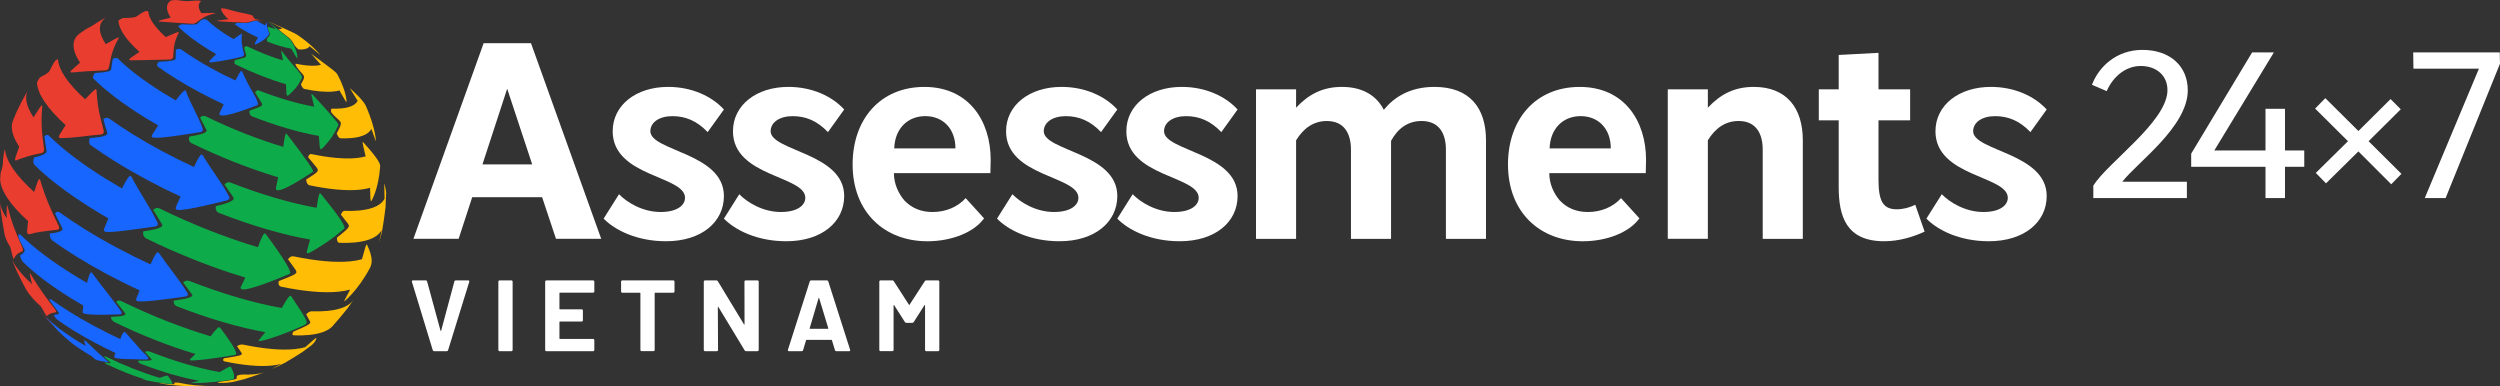 <svg xmlns="http://www.w3.org/2000/svg" xmlns:xlink="http://www.w3.org/1999/xlink" id="Layer_2" viewBox="0 0 1335.18 206.24"><rect x="0" y="0" width="1335.18" height="206.24" fill="#333333" stroke="none"/><defs><style>      .cls-1 {        fill: #0dab49;      }      .cls-2 {        fill: #1666ff;      }      .cls-3 {        fill: #ffbd05;      }      .cls-4 {        fill: url(#linear-gradient);      }      .cls-5 {        fill: #fff;      }      .cls-6 {        fill: #e93d2f;      }    </style><linearGradient id="linear-gradient" x1="16.45" y1="167.23" x2="30.01" y2="167.23" gradientUnits="userSpaceOnUse"><stop offset="0" stop-color="#ee3b43"></stop><stop offset="1" stop-color="#8e212e"></stop></linearGradient></defs><g id="Layer_1-2" data-name="Layer_1"><g><g><path class="cls-3" d="M157.86,24.92c1.01,1.11,1.36,1.33,1.57,1.47.9.07,1.63.05,2.29-.01,1.97-.19,3.17-.8,3.64-1.71l4.47,3.69c.87.76.97.82,1.19.96-.01-.03-3.73-4.88-11.94-10.53-1.01-.66-1.97-1.28-15.65-7.32-.08-.04-.2-.09-.28-.13q1.28.57,7.49,3.69c-.16.3-.56.49-1.2.56-.22.02-.46.03-.72.02q.67.8,5.03,4.11c.93.73,1.99,1.57,3.76,4.81.1.11.24.27.34.38"></path><path class="cls-1" d="M142.51,20.94c0,.49.08,1.12.47,1.38,4.47,1.74,8.84,3.03,12.55,3.67l2.35,3.98c.58,1.01.75,1.12.91,1.16.01-.03.55-3.72-3.68-9.8q-.65-.82-4.97-4.21c-.49-.38-3.14-2.47-6.88-5.6-.06-.05-.11-.09-.17-.14q.74.64,4.32,4.11c-1.21-.21-2.66-.63-4.13-1.2-.34.36-.5.52.69,3.22.28.73.47,1.21-1.45,3.16,0,.09-.01.21-.01.29"></path><path class="cls-2" d="M126.55,12.33c-1.09.29-1.16.52-1.19.61,1.08.82,2.21,1.57,3.44,2.34,2.8,1.74,5.85,3.37,8.95,4.8l-1.48,2.7c-.59,1.18.17.91.18.91.77-.28,4.74-1.86,7.13-5.16.25-.48.06-1.03.05-1.05-.92-2.65-1.48-4.26-.68-6.09l.04-.07q-.27.4-1.42,2.21c-1.02-.47-2.02-1.01-2.94-1.58-.4-.25-.78-.5-1.11-.74-1.55-.32-3.36.35-4.3.78-.87.36-.96.39-6.26.25-.12.03-.28.07-.39.1"></path><path class="cls-6" d="M120.2,4.63c-1.55-.23-1.98-.19-2.13-.18.04,1.55,1.39,3.55,3.89,5.81l-4.88.59c-.78.13-.87.17-1.14.29.02.04.05.08.07.12.25.05,7.58.64,15.12.78,1-.01,1.57-.22,1.6-.23,2.1-.76,4.6-1.44,9.91-.6.07.01.16.03.23.04q-1.09-.22-6.51-.96c-.82-.74-1.26-1.4-1.29-1.9-1.74-.8-5.02-1.41-6.82-1.7q-1.28-.21-7.49-1.98c-.17-.03-.39-.06-.56-.09"></path><path class="cls-3" d="M180.04,71.73c.32.86.86,1.93,1.69,2.13,2.24.08,4.32.04,6.22-.15,5.62-.55,9.04-2.27,10.4-4.87l1.89,5.23c.35,1.02.42,1.11.54,1.25,0-.04-.12-6.42-5.1-18.17-.7-1.55-1.58-3.49-8.58-9.86-.06-.05-.14-.1-.22-.12q.05.23,4.14,6.69c-1.12,2.15-3.95,3.57-8.6,4.03-1.57.15-3.3.2-5.15.13-.79.15-.42,1.84-.41,1.85,1,1.59,3.06,3.12,4.37,4.46,1.14,1.32,1.44,1.68-1.37,6.89.05.16.11.38.17.54"></path><path class="cls-1" d="M133.24,59.59c-.05.82.13,1.92,1.23,2.52,12.75,4.97,25.22,8.64,35.81,10.48l.44,5.43c.25,2.58.75,2.33,4.5-2.22,1.05-1.29,3.26-3.96,5.55-9.16q.26-.9-13.88-16.19c-.11-.11-.29-.24-.43-.31-.06.05-.14.11-.19.16q-.03.47,1.51,6.65c-8.76-1.52-19.07-4.56-29.62-8.67-.75-.19-1.31.11-1.92,1.04,1.01,1.64,2.33,3.84,3.36,5.46.92,1.77.79,1.82-6.31,4.32-.02.15-.05.35-.06.49"></path><path class="cls-2" d="M84.53,33.34c-.52.61-.99,1.5-.25,2.23,2.93,2.11,6.16,4.27,9.67,6.46,8,4.97,16.69,9.6,25.54,13.7l-2.2,4.56c-1.59,3.82,11.91-.93,20.1-4.11q1.31-.71-2.45-6.97c-.45-.75-2.85-4.82-5.62-10.99-.08-.13-.21-.3-.32-.39q-.66.02-3.25,5.15c-7.32-3.39-14.5-7.21-21.11-11.33-2.91-1.81-5.58-3.59-8.01-5.34-.57-.22-1.06-.41-2.66.22-.06,1.45-.2,3.38-.16,4.82q-.33,1.4-8.93,1.62c-.1.11-.25.25-.35.36"></path><path class="cls-6" d="M65.18,9.85c-1.45.65-1.79,1.05-1.93,1.23.23,4.47,4.09,10.19,11.22,16.64l-4.54,3.1c-1.62,1.24-.53,1.39-.4,1.4.23.02,12.5-.18,21.15-.42,1.55-.16,1.77-1.02,1.8-1.38.36-5.51.52-8.02,3-12.97.03-.09.04-.23,0-.32q-.57-.2-6.97,2.67c-5.89-5.34-9.09-10.07-9.31-13.64-1.01-.81-2.49-.04-6.42,2.72q-1.05.67-7.08.75c-.15.07-.36.15-.51.22"></path><path class="cls-3" d="M179.97,127.44c-.01.9.19,2.02,1.23,2.24,3.06.12,5.9.05,8.48-.21,7.66-.76,12.32-3.09,14.17-6.63l-1.16,5.56c-.21.9-.22.96-.26,1.24q.13-.25,1.56-5.8c.67-3.91,1.49-9.14,1.91-13.08l.34-7.98c-.15-1.37-.52-3.19-.91-4.51l-.11-.09q-.06.3.15,7.96c-1.75,3.35-6.16,5.56-13.41,6.27-2.46.25-5.14.31-8.04.21-.81.09-1.34.68-1.84,2.03,1.16,1.48,2.71,3.44,3.85,4.92.89,1.48.84,1.93-5.93,7.32-.01.17-.04.39-.04.56"></path><path class="cls-1" d="M115.2,110.64c-.09.95.12,2.25,1.62,3.04,17.38,6.77,34.36,11.77,48.8,14.27l-1.6,5.63c-.74,2.85.47,2.1,7.18-2.07,2.08-1.3,6.43-3.99,12.66-9.43q1.41-1.52-12.45-18.49c-.15-.14-.37-.31-.56-.39q-.74.26-1.73,7.77c-13.66-2.38-29.73-7.11-46.18-13.51-1.18-.33-2.06-.02-3.02,1.07,1.43,2.11,3.33,4.93,4.78,7.03q1.16,2.07-9.4,4.52c-.03.17-.08.4-.1.57"></path><path class="cls-2" d="M47.81,74.32c-.31.91-.45,2.19.63,3.2,4,2.88,8.4,5.82,13.18,8.79,10.9,6.78,22.74,13.08,34.8,18.67l-2.41,5.37c-.67,2.14-1.15,3.7,27.29-3.35,1.8-.66,1.1-2,1.09-2.02-4.14-7.66-9.58-14.46-14.03-21.9-.15-.2-.39-.45-.59-.6q-1-.18-4.19,6.72c-11.41-5.29-22.61-11.25-32.92-17.66-4.53-2.82-8.69-5.6-12.48-8.33-1.03-.45-1.68-.48-2.98.44.63,2.24,1.41,5.24,2.12,7.45q.43,1.95-9.31,2.67c-.06.16-.17.37-.23.54"></path><path class="cls-6" d="M21.03,41.81c-.98,1.37-1.19,2.04-1.28,2.32.33,6.1,5.6,13.89,15.31,22.69l-3.12,4.92c-1.05,1.91.03,2.01.26,2.01,7.31.04,14.49-1.41,21.75-1.9,1.72-.3,1.57-1.58,1.43-2.12-2.08-7.82-3.34-12.54-3.82-21.51-.04-.34-.05-.39-.21-.58q-.72-.28-5.85,5.41c-9.19-8.32-14.17-15.7-14.51-21.28-.08-.04-.18-.1-.26-.14-1.11.49-1.57.7-4.34,6.39q-.52.99-5.02,3.3c-.11.14-.25.33-.35.47"></path><path class="cls-3" d="M156.47,177.51c-.34.63-.55,1.42.39,1.59,2.97.11,5.73.04,8.24-.21,6.02-.6,10.13-2.19,12.43-4.61,2.5-2.84,5.8-6.67,8.12-9.66l3.21-4.58c-2.11,3.18-6.7,5.29-13.93,6-2.62.26-5.5.33-8.6.21-.91.07-1.72.54-2.81,1.63.63,1.16,1.49,2.7,2.08,3.88.27,1.02.37,1.41-8.89,5.35-.07.12-.17.27-.24.4"></path><path class="cls-1" d="M92.81,160.99c-.1.77.1,1.83,1.55,2.56,16.87,6.57,33.36,11.42,47.37,13.85l-3.16,3.82c-.17.24-.35.61-.42.9.88.63,13.47-3.4,24.32-8.47,2.24-1.23,2.47-1.36-6.93-15.39-.14-.13-.34-.3-.52-.36q-.9.08-4.52,6.59c-14.61-2.53-31.81-7.6-49.41-14.45-1.27-.38-2.22-.14-3.29.81,1.45,1.95,3.36,4.56,4.81,6.5q1.09,1.83-9.7,3.19c-.03.14-.09.32-.11.47"></path><path class="cls-2" d="M26.58,125.3c.02.9.28,2.18,1.4,3.16,3.88,2.8,8.15,5.65,12.8,8.54,10.58,6.58,22.08,12.7,33.78,18.12l-1.76,4.28c-.46,1.84-.69,2.77,26.23-1.04,1.3-.3,1.62-.96.99-1.99-4.48-7.38-10.15-13.9-14.97-21.04-.26-.33-.37-.47-.68-.62q-1.1-.23-3.99,6.51c-12.21-5.66-24.2-12.04-35.22-18.9-4.85-3.02-9.3-6-13.36-8.91-.91-.53-1.69-.34-2.4.58,1.17,2.38,2.69,5.58,3.91,7.93q.87,1.95-6.73,2.83c0,.17-.02.38-.01.55"></path><path class="cls-6" d="M.25,93.35c-.14,1.62-.15,2.39-.15,2.69.36,5.93,5.47,13.5,14.89,22.03l-.52,5.06c-.08,1.95.71,1.95.74,1.95,1.21-.03,2.77-.57,3.95-.83.76-.15,3.82-.74,11.55-1.54,1.32-.32.84-1.65.57-2.21-4.07-8.49-6.53-13.61-9.76-24.13-.14-.41-.18-.46-.35-.68-.08-.03-.19-.08-.27-.11q-.56.25-2.68,6.96c-9.83-8.9-15.15-16.79-15.52-22.76-.73.83-1.1,5.96-1.22,8.12-.12,1.69-.89,3.22-1.18,4.87-.02.17-.04.4-.05.58"></path><path class="cls-3" d="M117.02,204.02c-.65.22-.69.28-.78.41.08.01.18.04.26.05,1.98.08,3.81.03,5.49-.14.96-.1,1.85-.23,2.66-.4l5.93-1.47c3.54-1.13,8.24-2.7,11.71-4.04-1.71.7-3.84,1.18-6.42,1.44-1.99.19-4.17.25-6.52.16-.72.01-1.52.19-2.84.63-.05.46-.04,1.09-.18,1.52-.32.26-.86.7-8.95,1.71-.11.03-.26.08-.37.12"></path><path class="cls-1" d="M73.83,192.81c-.1.79.71,1.18,1.01,1.32,11.24,4.38,22.24,7.62,31.57,9.23l-3.71.97c-.2.05-.46.13-.65.22.21.07,8.52.27,21.13-1.7.99-.19,1.2-.26,1.73-.5.23-1.62.37-2.59-1.58-6.35-.09-.08-.22-.18-.34-.21q-.75,0-5.63,2.92c-11.07-1.92-24.11-5.76-37.45-10.95-.96-.31-1.68-.25-2.48.19,1.03,1.15,2.41,2.69,3.44,3.84.06.11.14.25.19.36q-.2.64-7.16.45c-.02.07-.06.15-.08.22"></path><path class="cls-2" d="M28.88,168.58c.27.5.85,1.45,1.72,2.15,2.58,1.86,5.43,3.77,8.53,5.69,7.05,4.39,14.71,8.46,22.52,12.08l-.63,1.99c0,.79.02,1.31,17.21,1.52.67-.04.73-.1.98-.4-.27-1.56-2.31-2.86-3.36-4.03-4.01-4.48-5.22-5.84-8.71-9.87-.26-.26-.31-.3-.57-.45q-.86-.23-2.35,3.81c-9.25-4.29-18.33-9.12-26.69-14.32-3.67-2.28-7.05-4.54-10.13-6.75-.74-.46-.86-.19-1.04.19,1.34,1.82,3.07,4.28,4.49,6.03.74.98.65,1.21.54,1.5-.81.14-1.9.31-2.7.5.06.12.13.27.19.38"></path><path class="cls-6" d="M8.88,144.68c1.44,2.96,3.37,6.89,4.96,9.77,1.64,2.81,4.36,5.97,8.11,9.36l2.1,3.7c.76,1.2.95,1.26,1.09,1.31.76-.91,1.23-1.46,4.7-2.06.06-.05.13-.11.19-.15-.02-.4-.03-.64-.63-1.42-4.85-6.31-7.78-10.12-12.89-18.53-.15-.25-.25-.4-.41-.55-.05-.02-.12-.06-.17-.08q-.17.35,1.19,5.73c-5.86-5.31-9.61-10.14-11.08-14.17.85,2.13,1.88,5.02,2.84,7.09"></path><path class="cls-3" d="M160.9,45.47c.3.76.8,1.73,1.54,2.03,6.09,1.27,11.47,1.79,15.62,1.38,1.22-.12,2.28-.32,3.22-.58l2.82,4.9c.64,1.14.78,1.2.98,1.28.02-.03.16-5.2-4.71-14.44-.91-1.53-.97-1.62-13.83-11.08-.21-.15-.23-.15-.3-.17q.09.2,5.16,5.82c-.66.19-1.41.33-2.27.41-2.94.29-6.75-.08-11.07-.98-.06.02-.15.04-.21.06q-.36,1,3.76,5.48c1.05,1.26,1.33,1.6-.87,5.41.05.14.11.33.16.47"></path><path class="cls-1" d="M125.36,32.45c-.24.6-.37,1.42.37,1.93,9,4.4,18.38,8.08,27.01,10.64l.22,4.6c.14,2.23.65,2.05,3.86-1.38,1.12-1.19,2.81-3,4.51-6.85q.23-.95-4.01-5.74c-.52-.58-3.27-3.72-6.82-8.35-.07-.08-.18-.19-.27-.25q-.16.26.92,5.23c-6.11-1.82-12.75-4.42-19.13-7.54-.41-.08-.78-.14-1.67.62.31,1.18.69,2.76,1.05,3.91.29,1.35-.06,1.43-5.89,2.81-.05.11-.13.25-.17.36"></path><path class="cls-2" d="M96.64,13.12c-1.43.58-1.37.95-1.33,1.22,3.69,3.68,8.99,7.76,15.77,11.97,1.43.89,2.88,1.76,4.37,2.62l-3.18,3.14c-1.22,1.34.11,1.28.16,1.27.07,0,8.09-.77,16.98-3.14,1.02-.39.96-1.13.89-1.43-1.02-4.14-1.63-6.65-1.07-10.5,0-.07-.01-.18-.07-.23q-.52-.02-4.43,2.84c-1.05-.6-2.08-1.22-3.08-1.84-4.8-2.99-8.55-5.88-11.17-8.49-2.02-.86-2.95.02-5.18,2.15q-.87.7-8.18.25c-.15.05-.34.12-.48.18"></path><path class="cls-6" d="M93.42.03c-1.53.11-2.12.27-2.31.32-2.67,1.98-2.53,5.13.06,9.06l-5.39,1.36c-1.04.31-1.14.43-1.3.6q.22.21,18.02,1.33c.95.02,1.69-.18,2.21-.57,3.41-2.58,4.97-3.75,10.35-5.07.06-.02.17-.04.21-.1q-.61-.17-7.73.08c-1.83-2.78-1.93-5.02-.13-6.38-.54-.32-1.1-.65-7.13-.03q-1.08.09-6.31-.64c-.16,0-.38.02-.55.03"></path><path class="cls-3" d="M163.58,96.4c.1.92.47,2.12,1.67,2.55,10.47,2.18,19.72,3.08,26.85,2.37,2.09-.21,3.93-.55,5.52-1l.22,5.7c.03.92.08,1.02.25,1.37.06.01.14.03.2.04.04-.04,3.81-5.94,4.74-18.32.03-1.37.06-3.08-9.01-13.11-.09-.08-.23-.17-.34-.2q-.19.43,1.6,7.72c-1.42.41-3.07.71-4.93.89-6.39.63-14.68-.17-24.06-2.13-.85-.06-1.35.4-1.76,1.65,1.39,1.69,3.25,3.94,4.65,5.63,1.31,1.88.78,2.21-5.61,6.28.01.17.01.4.03.57"></path><path class="cls-1" d="M100.99,73.46c-.19.87-.15,2.1,1.17,2.94,15.46,7.57,31.59,13.88,46.42,18.29l-1.2,5.53c-1.05,5.82,19.59-8.43,19.8-8.57q.88-.8-13.82-19.88c-.14-.15-.36-.33-.54-.43q-.71.16-1.52,7.1c-13.29-3.95-27.73-9.61-41.58-16.39-1.01-.38-1.85-.17-2.88.74,1.03,1.99,2.37,4.67,3.44,6.65q.83,1.97-9.14,3.49c-.05.16-.12.36-.15.53"></path><path class="cls-2" d="M50.42,39.41c-.56.71-1.11,1.72-.55,2.53,6.34,6.32,15.45,13.33,27.1,20.58,2.45,1.52,4.96,3.02,7.51,4.49l-3.06,4.74c-1.09,1.95-1.88,3.35,25.61-1.22,1.65-.45,1.28-1.63,1.23-1.76-2.43-6.9-6.41-13.1-8.9-19.98-.09-.17-.25-.39-.39-.53q-.86-.22-5.12,5.36c-2.27-1.31-4.51-2.65-6.7-4.01-10.44-6.49-18.6-12.77-24.29-18.44-.69-.35-1.2-.4-2.61.26-.28,1.69-.73,3.94-.91,5.65q-.32,1.49-8.56,1.91c-.11.13-.26.29-.37.42"></path><path class="cls-6" d="M49.56,13.56c-1.31.89-2.82,1.44-4.13,2.33l-2.72,1.9c-.08.06-.19.14-.28.2-4.38,3.3-4.13,8.73.32,15.48l-4.27,3.76c-.94.92-.91,1.17-.86,1.45q.21.14,5.43-.36c.89-.08,4.45-.39,13.24-.75,1.44-.18,1.81-1.07,1.91-1.59,1.21-6.46,1.77-9.41,5.18-15.58.1-.2.14-.29.08-.39q-.49-.22-6.99,3.55c-3.99-6.04-4.2-10.91-.28-13.86-.74-.02-6.58,3.81-6.63,3.85"></path><path class="cls-3" d="M148.79,150.62c-.15.87-.05,2.01,1.27,2.47,11.95,2.49,22.5,3.51,30.64,2.71,2.38-.24,4.48-.62,6.3-1.14l-2.68,5.08c-.45.84-.45.89-.41,1.21.05-.02,7.28-5.87,13.63-17.77,1.13-2.3,1.94-5.16-1.49-12.43-.06-.06-.14-.14-.2-.19-.02,0-.05,0-.08,0q-.44.34-2.43,7.88c-1.8.52-3.88.9-6.24,1.13-8.08.8-18.56-.21-30.42-2.69-1.11-.11-1.94.35-2.88,1.58,1.25,1.74,2.93,4.06,4.17,5.81.99,1.85.42,2.07-9.04,5.82-.04.16-.11.38-.14.54"></path><path class="cls-1" d="M76.45,124.11c-.11.96.08,2.29,1.6,3.24,17.65,8.63,36.05,15.84,52.98,20.88l-2.44,5.11c-1.62,4.46,19.61-4.33,26.16-7.13q2.05-1.12-12.7-21.07c-.17-.17-.43-.38-.65-.5q-1-.02-3.65,7.39c-16.81-4.99-35.06-12.15-52.56-20.71-1.28-.48-2.24-.26-3.35.77,1.43,2.34,3.31,5.47,4.76,7.8q1.09,2.16-10.05,3.64c-.03.17-.09.4-.11.58"></path><path class="cls-2" d="M18,84.75c-.23.96-.35,2.3.37,3.27,7.24,7.22,17.64,15.22,30.92,23.48,2.8,1.74,5.66,3.46,8.57,5.13l-2.13,5.25c-.88,2.66-1.02,3.08,27.19-.89,1.93-.48,1.26-1.94,1.26-1.96-4.05-8.47-9.54-16.12-13.87-24.43-.22-.36-.31-.51-.59-.68q-1.07-.3-4.6,6.73c-2.87-1.66-5.7-3.35-8.47-5.07-13.2-8.2-23.52-16.15-30.7-23.31-.56-.31-1.06-.57-2.23.67.34,2.32.73,5.42,1.16,7.72q.22,1.87-6.7,3.5c-.05.18-.12.41-.17.58"></path><path class="cls-6" d="M8.73,60.04l-1.87,4.54c-1.39,3.62-.21,8.32,3.4,13.78l-1.93,5.42c-.51,1.7-.19,1.89,0,2,4.07-1.58,6.77-2.62,14.05-4.11,1.19-.4,1.22-1.63,1.13-2.32-1.19-8.96-1.74-13.05-.95-22.43.02-.36,0-.4-.07-.58-.05-.03-.12-.06-.18-.09q-.54.24-4.42,6.41c-4.01-6.08-5-11.22-2.73-14.95-2.02,3.64-4.73,8.51-6.41,12.32"></path><path class="cls-3" d="M119.4,191.62c-.46.68-.27,1.15.55,1.41,9.79,2.04,18.44,2.88,25.1,2.22,1.95-.19,3.67-.5,5.16-.93l-4.57,2.43q-.45.22-.83.42c.15-.03,4.14-1.72,7.66-3.59,2.67-1.6,6.26-3.72,8.85-5.45l5.27-3.88c1.78-1.86,1.97-2.06,2.4-3.79l-.13-.09q-.43.22-5.85,5.06c-1.64.47-3.53.82-5.67,1.03-7.34.73-16.86-.19-27.65-2.44-1.04-.13-1.93.11-3.11.83.76,1.12,1.78,2.61,2.51,3.75.19,1.12.21,1.22-9.46,2.76-.07.09-.17.2-.24.29"></path><path class="cls-1" d="M59.34,169.61c.05.65.37,1.58,1.64,2.34,14.45,7.07,29.52,12.98,43.4,17.1l-2.73,2.64c-.15.17-.28.45-.32.66,1,.72,15.67-1.22,24.36-2.82q2.41-.59-8.03-14.4c-.15-.14-.38-.31-.56-.4q-.99-.08-4.6,4.88c-15.27-4.54-31.86-11.04-47.77-18.82-1.14-.46-1.93-.35-2.71.39,1.46,1.85,3.39,4.33,4.87,6.16q1.1,1.62-7.53,1.89c0,.12-.01.28,0,.39"></path><path class="cls-2" d="M10.82,136.94c.17.68.57,1.96,1.29,2.8,5.93,5.91,14.44,12.46,25.32,19.23,2.29,1.42,4.64,2.83,7.02,4.2l-.33,3.68q.1,1.81,19.89,1.02c1.51-.21.79-1.31.79-1.32-4.74-7.09-10.41-13.47-15.33-20.44-.29-.36-.34-.43-.64-.63q-.96-.3-2.36,5.61c-2.61-1.51-5.18-3.04-7.69-4.61-11.99-7.46-21.37-14.67-27.9-21.18-1.05-.65-1.05.73-1.05.75.2,2.32,2.19,4.98,3.2,7.08q.66,1.51-2.34,3.3c.03.16.07.36.12.51"></path><path class="cls-6" d="M.31,111.72c.53,4.13,1.37,9.61,2.18,13.69.45,1.95,1.45,4.1,2.98,6.42l1.22,4.93c.32,1.12.46,1.38.6,1.66,1.11-2.06,1.52-2.83,4.72-4.32.47-.37.18-1.36-.16-2.12-3.67-8.37-5.35-12.19-7.78-21.69-.08-.27-.11-.44-.21-.59-.05,0-.12-.01-.17-.02q-.16.49-.13,6.9c-2.21-3.36-3.41-6.4-3.55-9.02l.31,4.17"></path><path class="cls-3" d="M85.69,204.57q-.35-.02-.58,0c.06.02.14.05.2.07,1.68.35,3.29.63,4.81.82,2.47.26,5.77.55,8.24.71,7.26.12,8.02.14,13.17-.26-4.32.35-9.82-.21-16.03-1.5-.63-.1-1.31-.12-2.4-.06.03.25.14.6.07.85-.64.24-4.79-.28-7.2-.61-.09,0-.2-.01-.28-.02"></path><path class="cls-1" d="M55.89,193.65c.35.47.94.77,1.13.87,6.94,3.39,14.16,6.23,20.82,8.2l-2.36-.3c-.07-.01-.17-.03-.24-.05.03.01,5.11,1.6,15.32,2.64,1.01.08,1.22.05,1.49,0-.14-.93-.21-1.45-2.34-4.21-.09-.06-.21-.15-.32-.19q-.61-.1-4.15,1.18c-9.12-2.71-19.02-6.59-28.51-11.24-.72-.31-.93-.22-1.23-.1.98.91,2.27,2.14,3.29,3,.1.1.22.25.31.36-.03.05-.06.13-.09.18-.15,0-.53,0-3.21-.48.03.04.06.1.09.14"></path><path class="cls-2" d="M29.04,174.56q.75.79,1.7,1.89c3.76,3.57,3.99,3.78,6.66,6.03,2.32,1.87,5.1,3.82,8.31,5.82,1.1.69,2.23,1.36,3.37,2.02l1.43,1.33c.74.56,1.18.89,7.01,1.78.08,0,.18,0,.25,0,.02-.06.05-.14.07-.19q-.19-.26-3.42-3.03c-.52-.45-3.38-2.95-8.53-8.02-.24-.22-.29-.25-.48-.38-.06-.03-.15-.06-.22-.09-.06.03-.13.07-.19.1-.08.92.55,2.09.83,2.98-1.56-.9-3.09-1.81-4.59-2.75-7.16-4.45-12.75-8.76-16.65-12.65-.04-.03-.1-.08-.14-.12.39.86,4.16,4.85,4.59,5.29"></path><path class="cls-4" d="M17.14,159.81l.24.38c4.25,6.01,6.39,9.02,11.94,14.82l.69.71-.34-.39c-2.8-3.27-5.73-6.43-8.42-9.8-1.46-1.83-3.22-4.42-4.52-6.37-.1-.14-.19-.28-.28-.42.1.17.33.52.69,1.07"></path></g><g><path class="cls-5" d="M252.19,105.33l-7.25,22.22h-24.15l37.51-104.49h25.28l37.51,104.49h-24.15l-7.41-22.22h-37.35ZM284.23,87.79l-13.36-40.41-13.2,40.41h26.56Z"></path><path class="cls-5" d="M327.22,70.08c0-13.85,12.4-23.67,29.62-23.67,12.4,0,23.18,4.83,29.78,12.07l-8.69,12.08c-5.63-5.96-11.75-8.53-18.84-8.53s-11.75,3.38-11.75,8.05c0,10.63,39.28,11.59,39.28,34.61,0,13.85-11.91,24.15-30.91,24.15-15.62,0-27.37-5.96-33.33-12.08l8.21-13.04c4.19,4.35,12.56,9.5,22.22,9.5,9.02,0,13.04-3.7,13.04-7.57,0-11.91-38.64-11.11-38.64-35.58Z"></path><path class="cls-5" d="M391.46,70.08c0-13.85,12.4-23.67,29.62-23.67,12.4,0,23.18,4.83,29.78,12.07l-8.69,12.08c-5.63-5.96-11.75-8.53-18.84-8.53s-11.75,3.38-11.75,8.05c0,10.63,39.28,11.59,39.28,34.61,0,13.85-11.91,24.15-30.91,24.15-15.62,0-27.37-5.96-33.33-12.08l8.21-13.04c4.19,4.35,12.56,9.5,22.22,9.5,9.02,0,13.04-3.7,13.04-7.57,0-11.91-38.64-11.11-38.64-35.58Z"></path><path class="cls-5" d="M483.06,107.11c3.86,4.02,8.85,6.12,14.97,6.12,6.92,0,13.36-2.58,17.71-7.41l9.82,10.79c-5.31,7.41-17.23,12.24-30.27,12.24-22.86,0-39.93-15.46-39.93-41.05,0-23.99,14.65-41.38,38.32-41.38s35.42,18.03,35.42,38.96l-.16,7.08h-51.52c0,5.96,2.58,11.11,5.63,14.65ZM477.59,79.25h32.68c0-10.63-6.76-17.23-16.1-17.23s-16.26,6.6-16.58,17.23Z"></path><path class="cls-5" d="M537.32,70.08c0-13.85,12.4-23.67,29.62-23.67,12.4,0,23.18,4.83,29.78,12.07l-8.69,12.08c-5.63-5.96-11.75-8.53-18.84-8.53s-11.75,3.38-11.75,8.05c0,10.63,39.28,11.59,39.28,34.61,0,13.85-11.91,24.15-30.91,24.15-15.62,0-27.37-5.96-33.33-12.08l8.21-13.04c4.19,4.35,12.56,9.5,22.22,9.5,9.02,0,13.04-3.7,13.04-7.57,0-11.91-38.64-11.11-38.64-35.58Z"></path><path class="cls-5" d="M601.56,70.08c0-13.85,12.4-23.67,29.62-23.67,12.4,0,23.18,4.83,29.78,12.07l-8.69,12.08c-5.63-5.96-11.75-8.53-18.84-8.53s-11.75,3.38-11.75,8.05c0,10.63,39.28,11.59,39.28,34.61,0,13.85-11.91,24.15-30.91,24.15-15.62,0-27.37-5.96-33.33-12.08l8.21-13.04c4.19,4.35,12.56,9.5,22.22,9.5,9.02,0,13.04-3.7,13.04-7.57,0-11.91-38.64-11.11-38.64-35.58Z"></path><path class="cls-5" d="M670.79,47.7h21.41v9.82c6.6-7.08,14.17-11.11,24.47-11.11,11.11,0,18.51,4.67,22.38,12.24,5.31-6.6,13.85-12.24,27.05-12.24,19,0,27.53,11.43,27.53,28.5v52.65h-21.41v-47.65c0-8.53-3.54-15.29-13.04-15.29-7.25,0-12.72,4.02-16.26,10.63v52.32h-21.41v-47.65c0-8.53-3.54-15.29-12.88-15.29-7.25,0-12.56,4.02-16.42,10.3v52.65h-21.41V47.7Z"></path><path class="cls-5" d="M833.07,107.11c3.86,4.02,8.85,6.12,14.97,6.12,6.92,0,13.36-2.58,17.71-7.41l9.82,10.79c-5.31,7.41-17.23,12.24-30.27,12.24-22.86,0-39.93-15.46-39.93-41.05,0-23.99,14.65-41.38,38.32-41.38s35.42,18.03,35.42,38.96l-.16,7.08h-51.52c0,5.96,2.58,11.11,5.63,14.65ZM827.6,79.25h32.68c0-10.63-6.76-17.23-16.1-17.23s-16.26,6.6-16.58,17.23Z"></path><path class="cls-5" d="M912.12,127.55h-21.41V47.7h21.41v9.82c6.6-7.08,14.17-11.11,24.47-11.11,17.71,0,26.24,11.43,26.24,28.5v52.65h-21.41v-47.65c0-8.53-3.54-15.29-12.88-15.29-7.25,0-12.56,4.02-16.42,10.3v52.65Z"></path><path class="cls-5" d="M1003.25,28.22v19.48h16.9v16.58h-16.9v31.56c0,11.91,2.58,15.94,9.82,15.94,3.38,0,6.92-.97,9.82-2.42l4.99,14.33c-5.8,2.74-13.52,5.15-21.57,5.15-20.45,0-24.31-13.52-24.31-28.98v-35.58h-10.62v-16.58h10.62v-18.35l21.25-1.13Z"></path><path class="cls-5" d="M1033.68,70.08c0-13.85,12.4-23.67,29.62-23.67,12.4,0,23.18,4.83,29.78,12.07l-8.69,12.08c-5.63-5.96-11.75-8.53-18.84-8.53s-11.75,3.38-11.75,8.05c0,10.63,39.28,11.59,39.28,34.61,0,13.85-11.91,24.15-30.91,24.15-15.62,0-27.37-5.96-33.33-12.08l8.21-13.04c4.19,4.35,12.56,9.5,22.22,9.5,9.02,0,13.04-3.7,13.04-7.57,0-11.91-38.64-11.11-38.64-35.58Z"></path></g><path class="cls-5" d="M1157.55,49.03c.48-8.23-5.45-13.79-14.28-13.79-7.62,0-14.52,5.2-18.15,13.43l-7.87-3.39c3.75-9.8,13.19-18.63,26.98-18.63,14.76,0,24.2,8.71,24.2,21.54,0,19.6-27.23,38.72-34.97,48.88h34.49v8.71h-49.97v-6.66c7.62-12.22,38.48-33.52,39.57-50.09Z"></path><path class="cls-5" d="M1182.59,80.37h27.35v-22.26h10.41v22.26h10.29v8.71h-10.29v16.7h-10.41v-16.7h-39.69v-7.02l32.55-54.09h11.62l-31.82,52.39Z"></path><path class="cls-5" d="M1253.98,75.41l-17.54-17.42,5.45-5.57,17.67,17.55,17.18-17.06,5.44,5.45-17.18,17.06,17.54,17.42-5.45,5.57-17.54-17.55-17.3,17.06-5.44-5.57,17.18-16.94Z"></path><path class="cls-5" d="M1288.95,36.69l-.12-8.71h46.22l.12,6.05-29.04,71.75h-11.13l28.92-69.09h-34.97Z"></path><path class="cls-5" d="M231.12,187.01l-11.12-36.5-.05-.22c0-.36.2-.54.59-.54h6.8c.4,0,.65.18.76.54l7.18,26.35c.04.11.09.16.16.16s.13-.05.16-.16l7.07-26.35c.11-.36.36-.54.76-.54h6.64c.22,0,.38.07.49.22.11.14.13.32.05.54l-11.29,36.5c-.11.36-.34.54-.7.54h-6.8c-.36,0-.59-.18-.7-.54Z"></path><path class="cls-5" d="M266.35,187.36c-.13-.12-.19-.28-.19-.46v-36.5c0-.18.06-.33.19-.46.13-.12.28-.19.46-.19h6.32c.18,0,.33.06.46.19.13.13.19.28.19.46v36.5c0,.18-.06.33-.19.46-.13.13-.28.19-.46.19h-6.32c-.18,0-.33-.06-.46-.19Z"></path><path class="cls-5" d="M317.22,156.1c-.13.13-.28.19-.46.19h-17.71c-.18,0-.27.09-.27.27v8.37c0,.18.09.27.27.27h11.61c.18,0,.33.06.46.19.13.13.19.28.19.46v5.24c0,.18-.06.33-.19.46-.13.13-.28.19-.46.19h-11.61c-.18,0-.27.09-.27.27v8.75c0,.18.09.27.27.27h17.71c.18,0,.33.06.46.19.13.13.19.28.19.46v5.24c0,.18-.06.33-.19.46-.13.13-.28.19-.46.19h-24.95c-.18,0-.33-.06-.46-.19-.13-.12-.19-.28-.19-.46v-36.5c0-.18.06-.33.19-.46.13-.12.28-.19.46-.19h24.95c.18,0,.33.06.46.19.13.13.19.28.19.46v5.24c0,.18-.06.33-.19.46Z"></path><path class="cls-5" d="M360.04,149.94c.13.13.19.28.19.46v5.29c0,.18-.06.33-.19.46-.13.13-.28.19-.46.19h-9.67c-.18,0-.27.09-.27.27v30.29c0,.18-.06.33-.19.46-.13.13-.28.19-.46.19h-6.32c-.18,0-.33-.06-.46-.19-.13-.12-.19-.28-.19-.46v-30.29c0-.18-.09-.27-.27-.27h-9.4c-.18,0-.33-.06-.46-.19-.13-.12-.19-.28-.19-.46v-5.29c0-.18.06-.33.19-.46.13-.12.28-.19.46-.19h27.22c.18,0,.33.06.46.19Z"></path><path class="cls-5" d="M397.78,149.94c.13-.12.28-.19.46-.19h6.32c.18,0,.33.06.46.19.13.13.19.28.19.46v36.5c0,.18-.06.33-.19.46-.13.13-.28.19-.46.19h-6.1c-.36,0-.61-.14-.76-.43l-13.99-23.11c-.07-.11-.14-.15-.22-.13-.07.02-.11.1-.11.24l.11,22.79c0,.18-.06.33-.19.46-.13.13-.28.19-.46.19h-6.32c-.18,0-.33-.06-.46-.19-.13-.12-.19-.28-.19-.46v-36.5c0-.18.06-.33.19-.46.13-.12.28-.19.46-.19h6.1c.36,0,.61.14.76.43l13.93,23c.07.11.14.15.22.14.07-.02.11-.1.11-.24l-.05-22.68c0-.18.06-.33.19-.46Z"></path><path class="cls-5" d="M445.93,187.01l-1.62-5.29c-.07-.14-.16-.22-.27-.22h-13.28c-.11,0-.2.07-.27.22l-1.57,5.29c-.11.36-.34.54-.7.54h-6.86c-.22,0-.38-.06-.49-.19-.11-.12-.13-.31-.05-.57l11.66-36.5c.11-.36.34-.54.7-.54h8.48c.36,0,.59.18.7.54l11.66,36.5c.04.07.05.16.05.27,0,.32-.2.49-.59.49h-6.86c-.36,0-.59-.18-.7-.54ZM432.64,175.62h9.5c.22,0,.29-.11.22-.32l-4.86-16.04c-.04-.14-.09-.21-.16-.19-.07.02-.13.08-.16.19l-4.75,16.04c-.04.22.04.32.22.32Z"></path><path class="cls-5" d="M494.69,149.75h6.32c.18,0,.33.06.46.19.13.13.19.28.19.46v36.5c0,.18-.06.33-.19.46-.13.13-.28.19-.46.19h-6.32c-.18,0-.33-.06-.46-.19-.13-.12-.19-.28-.19-.46v-23.81c0-.14-.04-.22-.11-.22s-.14.05-.22.16l-5.72,8.96c-.18.29-.43.43-.76.43h-3.19c-.32,0-.58-.14-.76-.43l-5.72-8.96c-.07-.11-.14-.15-.22-.14-.07.02-.11.1-.11.24v23.76c0,.18-.06.33-.19.46-.13.13-.28.19-.46.19h-6.32c-.18,0-.33-.06-.46-.19-.13-.12-.19-.28-.19-.46v-36.5c0-.18.06-.33.19-.46.13-.12.28-.19.46-.19h6.32c.32,0,.58.14.76.43l8.1,12.58c.11.22.22.22.32,0l8.15-12.58c.18-.29.43-.43.76-.43Z"></path></g></g></svg>